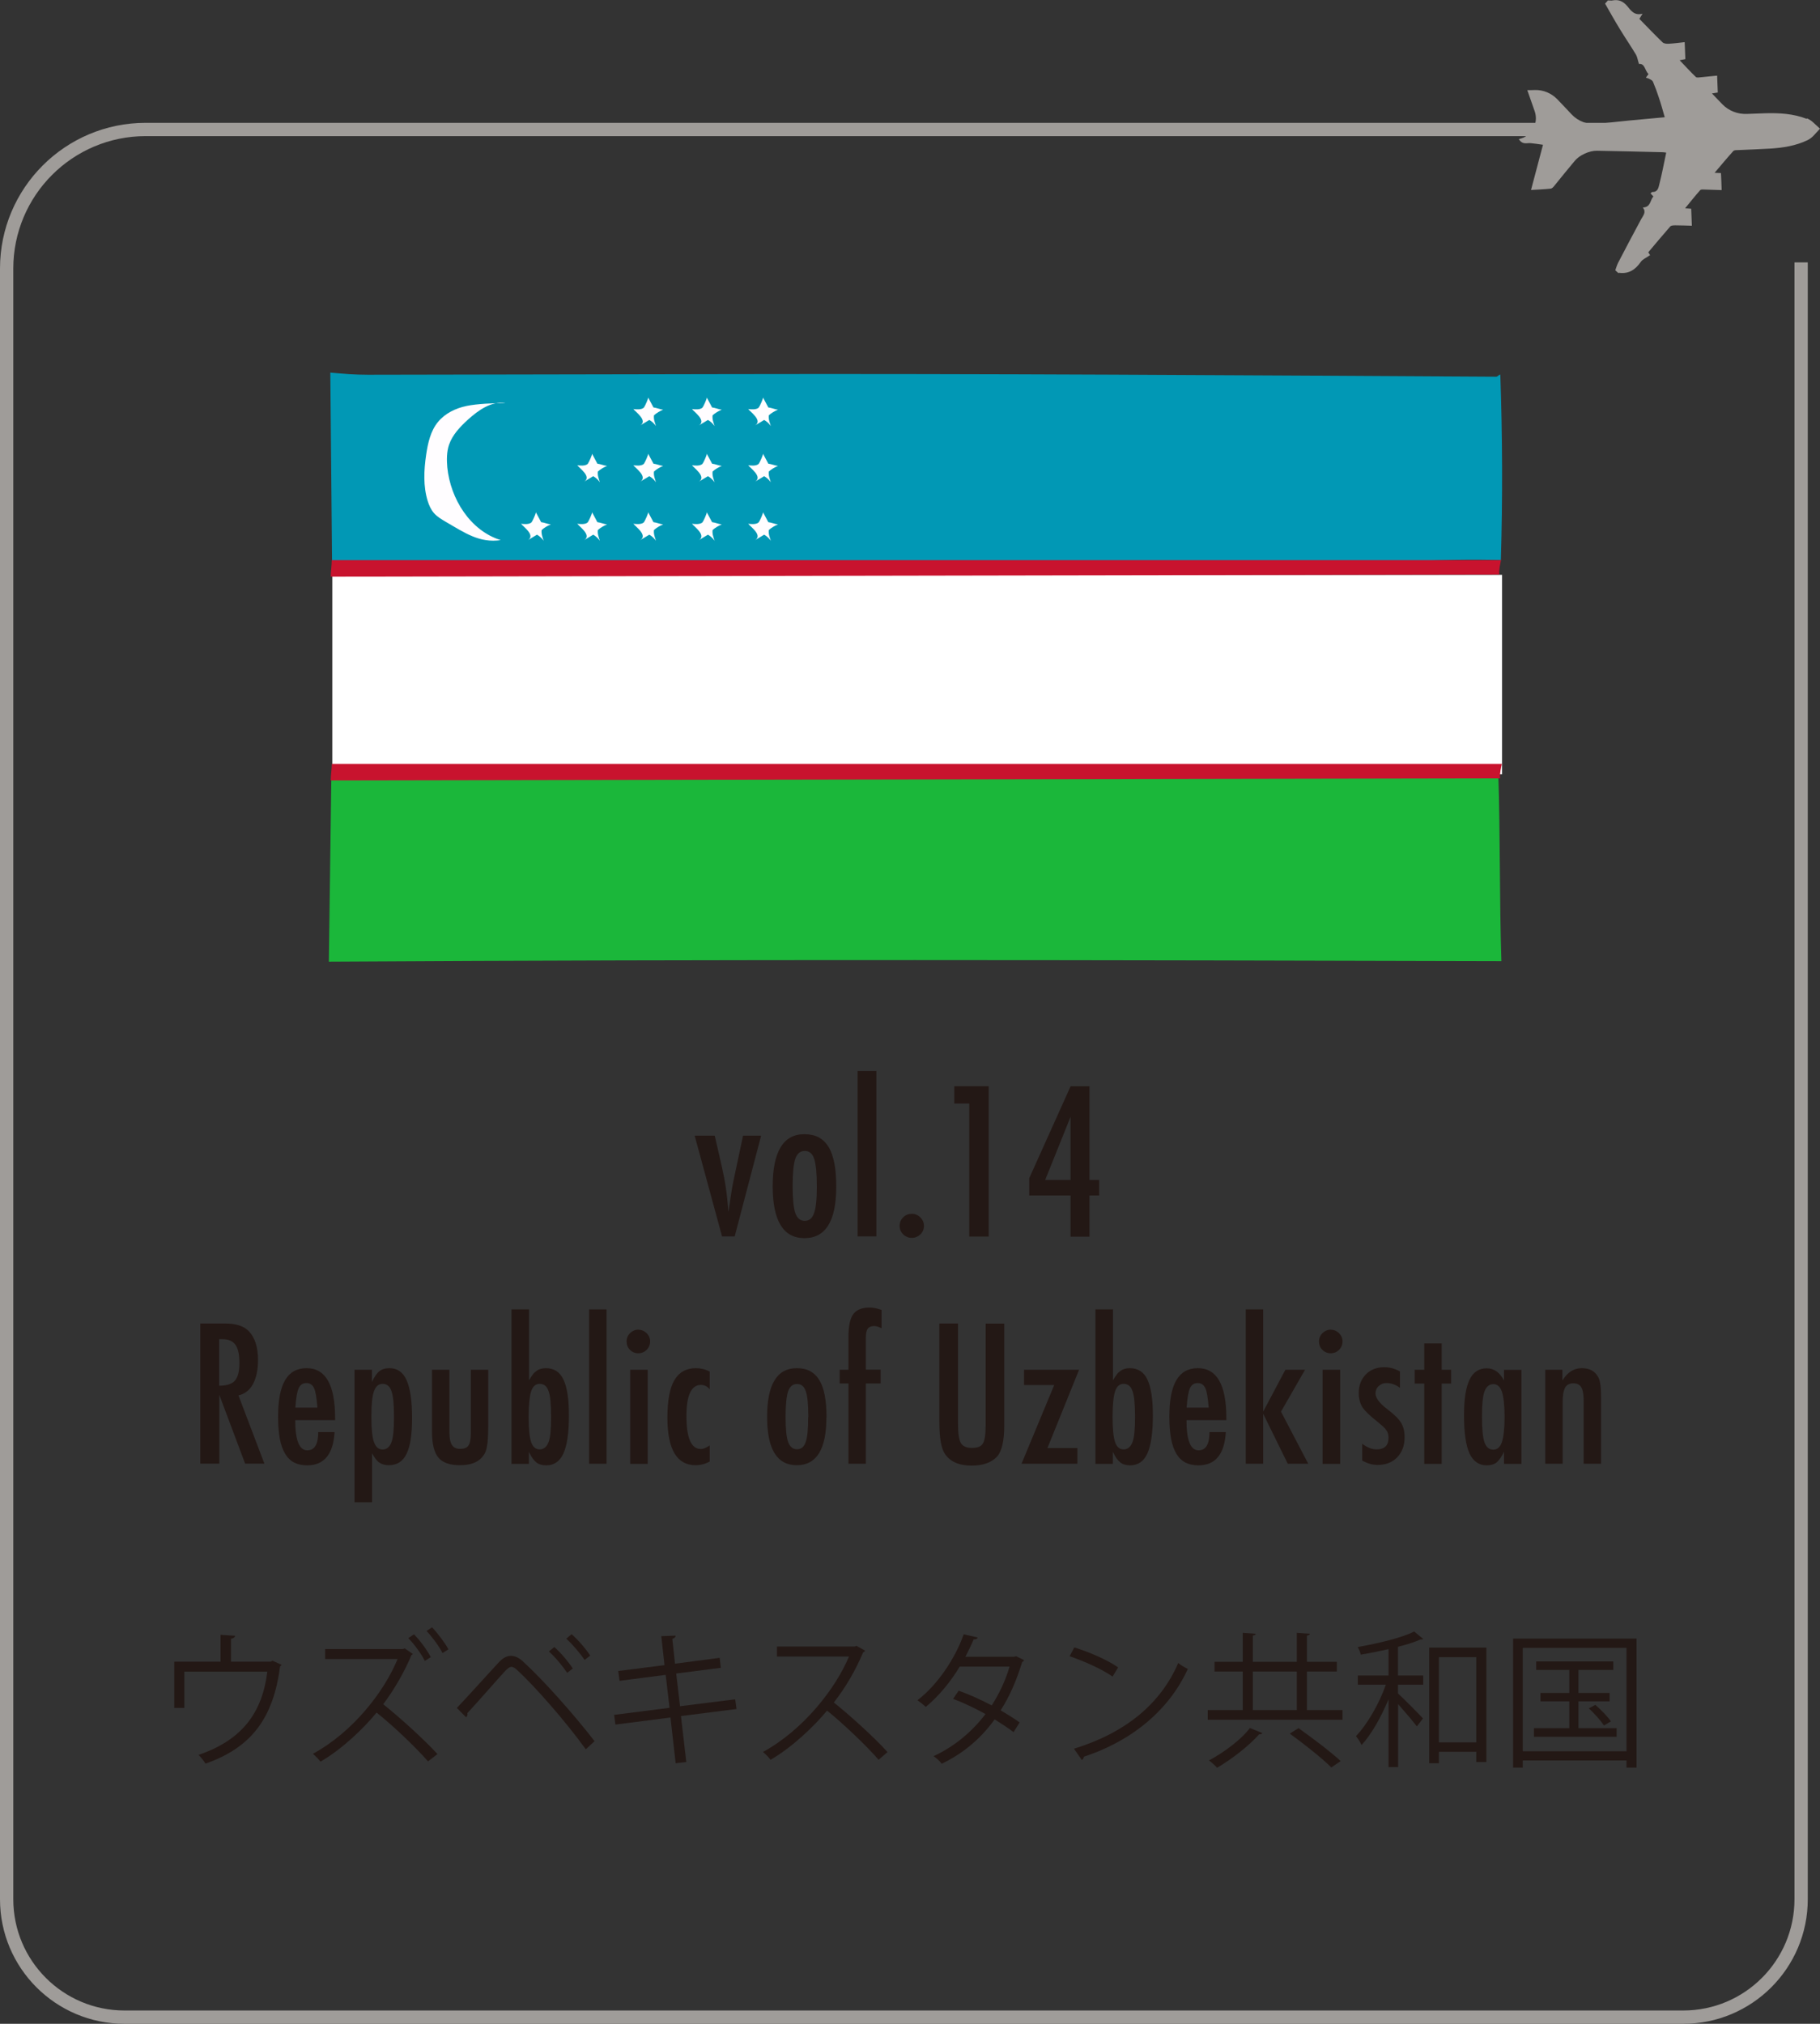 <?xml version="1.0" encoding="UTF-8"?><svg id="_レイヤー_2" xmlns="http://www.w3.org/2000/svg" viewBox="0 0 136.92 152.24"><rect x="0" y="0" width="136.92" height="152.24" fill="#333333" stroke="none"/><defs><style>.cls-1{fill:none;stroke:#9f9c99;stroke-miterlimit:10;}.cls-2{fill:#1bb73a;}.cls-2,.cls-3,.cls-4,.cls-5,.cls-6,.cls-7,.cls-8{stroke-width:0px;}.cls-3{fill:#231815;}.cls-4{fill:#c8132e;}.cls-5{fill:#9f9c99;}.cls-6{fill:#fffdff;}.cls-7{fill:#fff;}.cls-8{fill:#0198b5;}</style></defs><g id="_レイヤー_1-2"><rect class="cls-7" x="25" y="43.24" width="88" height="15"/><path class="cls-3" d="m52.26,85.43h1.51l.55,2.4c.11.49.21,1,.29,1.55.08.54.14,1.14.19,1.78.03-.15.04-.24.04-.26l.17-1.13c.06-.43.19-1.08.38-1.94l.51-2.4h1.36l-1.99,7.58h-.95l-2.06-7.58Z"/><path class="cls-3" d="m62.91,89.29c0,2.56-.8,3.85-2.39,3.85s-2.39-1.3-2.39-3.9.79-3.92,2.38-3.92c.41,0,.77.08,1.07.23.3.16.55.4.75.72.2.33.34.74.44,1.24s.14,1.09.14,1.78Zm-1.46-.04c0-1-.07-1.69-.2-2.08-.13-.4-.37-.59-.71-.59s-.57.2-.71.59c-.13.39-.2,1.07-.2,2.04s.07,1.65.2,2.04c.14.39.38.59.71.59s.57-.19.7-.58c.14-.36.21-1.03.21-2Z"/><path class="cls-3" d="m64.52,80.57h1.41v12.44h-1.41v-12.44Z"/><path class="cls-3" d="m68.61,91.31c.24,0,.45.09.63.27.18.18.27.39.27.64s-.09.46-.27.64c-.19.17-.4.26-.64.26-.13,0-.25-.02-.36-.07-.11-.05-.21-.11-.29-.19-.08-.08-.15-.18-.2-.29-.05-.11-.07-.23-.07-.36,0-.25.09-.46.27-.64.18-.18.4-.26.66-.26Z"/><path class="cls-3" d="m71.79,81.71h2.59v11.31h-1.46v-10.01h-1.13v-1.3Z"/><path class="cls-3" d="m80.54,81.71h1.42v7.05h.73v1.17h-.73v3.1h-1.42v-3.1h-3.11v-1.3l3.11-6.91Zm0,7.05v-4.75l-1.91,4.75h1.91Z"/><path class="cls-3" d="m15.07,99.56h1.88c.78,0,1.36.18,1.74.55.48.48.72,1.21.72,2.19,0,.76-.13,1.36-.38,1.82-.25.46-.62.74-1.09.85l1.95,5.13h-1.45l-1.94-5.17v5.17h-1.43v-10.55Zm1.43,4.68c.55,0,.95-.13,1.17-.38s.34-.69.34-1.29c0-.33-.02-.61-.07-.84-.05-.23-.12-.42-.23-.57s-.24-.25-.4-.32-.36-.1-.58-.1h-.24v3.51Z"/><path class="cls-3" d="m23.95,107.73h1.22c-.1,1.66-.78,2.5-2.06,2.5-.38,0-.71-.07-.98-.21s-.5-.36-.68-.66c-.18-.3-.31-.67-.4-1.13-.08-.46-.13-1-.13-1.63,0-1.25.17-2.17.53-2.78.35-.6.89-.9,1.62-.9,1.42,0,2.14,1.25,2.14,3.75v.16h-3c0,1.51.3,2.27.91,2.27.55,0,.82-.46.82-1.37Zm-.07-1.84c-.06-.74-.14-1.23-.25-1.46-.12-.26-.31-.39-.58-.39s-.46.13-.58.39c-.11.23-.2.72-.25,1.46h1.66Z"/><path class="cls-3" d="m26.67,113.01v-9.97h1.31v.92c.18-.39.37-.66.56-.81s.44-.23.76-.23c.59,0,1.02.3,1.29.91.27.6.41,1.55.41,2.83s-.14,2.16-.42,2.71c-.27.57-.72.85-1.33.85-.29,0-.53-.07-.72-.2-.09-.06-.18-.16-.27-.27-.09-.12-.18-.26-.27-.43v3.69h-1.31Zm2.97-6.4c0-.96-.06-1.61-.19-1.96-.12-.37-.35-.55-.67-.55-.3,0-.52.19-.65.57-.13.36-.19.99-.19,1.9s.06,1.54.19,1.9c.13.38.35.57.65.57s.53-.18.67-.55c.13-.34.19-.97.19-1.89Z"/><path class="cls-3" d="m32.5,103.04h1.31v4.73c0,.44.07.75.2.94.12.19.32.28.61.28.3,0,.51-.08.62-.25.12-.17.18-.47.18-.9v-4.8h1.31v4.23c0,.99-.07,1.65-.22,1.98-.31.65-.94.97-1.91.97-.76,0-1.3-.19-1.62-.57-.32-.39-.48-1.03-.48-1.93v-4.68Z"/><path class="cls-3" d="m38.49,98.5h1.31v5.34c.09-.17.19-.32.28-.44s.19-.21.28-.27c.18-.14.42-.21.71-.21s.56.07.78.21c.22.14.4.35.54.65.14.29.24.66.31,1.11.07.45.1.99.1,1.61,0,1.29-.14,2.23-.41,2.83-.27.6-.71.9-1.29.9-.31,0-.56-.07-.75-.22-.19-.15-.38-.41-.56-.8v.91h-1.31v-11.61Zm2.97,8.11c0-.96-.06-1.61-.19-1.96-.12-.37-.35-.55-.67-.55-.3,0-.52.19-.64.56-.12.37-.19,1.01-.19,1.91s.06,1.54.19,1.91c.12.37.34.55.64.55s.53-.18.67-.55c.13-.34.19-.97.19-1.89Z"/><path class="cls-3" d="m44.32,98.5h1.31v11.61h-1.31v-11.61Z"/><path class="cls-3" d="m48.03,100.03c.24,0,.44.09.62.26.17.17.26.38.26.62s-.09.46-.26.63c-.17.17-.38.26-.63.26s-.46-.09-.63-.26c-.17-.17-.25-.38-.25-.64,0-.24.09-.44.26-.62.19-.17.4-.26.64-.26Zm-.62,3.01h1.32v7.08h-1.32v-7.08Z"/><path class="cls-3" d="m53.39,103.18v1.33c-.18-.22-.4-.33-.66-.33-.72,0-1.09.78-1.09,2.34,0,1.65.36,2.48,1.08,2.48.2,0,.42-.09.67-.27v1.22c-.35.18-.7.27-1.06.27-1.41,0-2.12-1.19-2.12-3.58,0-1.27.17-2.21.52-2.81.35-.6.89-.91,1.62-.91.35,0,.7.08,1.03.25Z"/><path class="cls-3" d="m62.17,106.63c0,2.39-.74,3.59-2.23,3.59s-2.23-1.21-2.23-3.64.74-3.66,2.23-3.66c.38,0,.72.07,1,.22.28.15.51.37.7.68s.32.69.41,1.16.13,1.02.13,1.66Zm-1.36-.03c0-.93-.06-1.58-.19-1.94-.12-.37-.34-.55-.66-.55s-.53.18-.67.55c-.12.36-.19,1-.19,1.91s.06,1.54.19,1.9c.13.36.35.55.67.55s.53-.18.65-.54c.13-.34.19-.96.19-1.87Z"/><path class="cls-3" d="m63.17,103.04h.66v-2.47c0-.81.12-1.38.36-1.71s.65-.5,1.24-.5c.26,0,.55.06.89.18v1.38c-.21-.11-.4-.17-.56-.17-.22,0-.38.07-.48.2-.09.13-.14.36-.14.67v.53s0,1.88,0,1.88h1.11v1.04h-1.11v6.04h-1.31v-6.04h-.66v-1.04Z"/><path class="cls-3" d="m70.67,99.56h1.4v7.46c0,.76.07,1.27.21,1.52.14.25.42.38.84.38s.69-.11.82-.33c.14-.22.21-.68.21-1.36v-7.66h1.4v7.66c0,1.15-.18,1.93-.53,2.33-.42.46-1.06.69-1.93.69-.95,0-1.62-.3-2.01-.89-.27-.41-.41-1.18-.41-2.34v-7.46Z"/><path class="cls-3" d="m77.05,103.04h4.13l-2.38,5.89h2.25v1.18h-4.2l2.46-5.92h-2.27v-1.16Z"/><path class="cls-3" d="m82.42,98.5h1.31v5.34c.09-.17.19-.32.28-.44s.19-.21.28-.27c.18-.14.42-.21.71-.21s.56.07.78.21c.22.14.4.35.54.65.14.29.24.66.31,1.11.07.45.1.99.1,1.61,0,1.29-.14,2.23-.41,2.83-.27.6-.71.9-1.29.9-.31,0-.56-.07-.75-.22-.19-.15-.38-.41-.56-.8v.91h-1.31v-11.61Zm2.97,8.11c0-.96-.06-1.61-.19-1.96-.12-.37-.35-.55-.67-.55-.3,0-.52.19-.64.56-.12.37-.19,1.01-.19,1.91s.06,1.54.19,1.91c.12.37.34.55.64.55s.53-.18.67-.55c.13-.34.19-.97.19-1.89Z"/><path class="cls-3" d="m91,107.73h1.22c-.1,1.66-.78,2.5-2.06,2.5-.38,0-.71-.07-.98-.21s-.5-.36-.68-.66c-.18-.3-.31-.67-.4-1.13-.08-.46-.13-1-.13-1.63,0-1.25.17-2.17.53-2.78.35-.6.89-.9,1.62-.9,1.42,0,2.14,1.25,2.14,3.75v.16h-3c0,1.51.3,2.27.91,2.27.55,0,.82-.46.82-1.37Zm-.07-1.84c-.06-.74-.14-1.23-.25-1.46-.12-.26-.31-.39-.58-.39s-.46.13-.58.39c-.11.23-.2.72-.25,1.46h1.66Z"/><path class="cls-3" d="m93.72,98.5h1.31v7.69l1.67-3.15h1.48l-1.81,3.15,2.05,3.92h-1.54l-1.85-3.76v3.76h-1.31v-11.61Z"/><path class="cls-3" d="m100.12,100.03c.24,0,.44.09.62.26.17.17.26.38.26.62s-.09.46-.26.63c-.17.17-.38.26-.63.26s-.46-.09-.63-.26c-.17-.17-.25-.38-.25-.64,0-.24.09-.44.26-.62.19-.17.4-.26.64-.26Zm-.62,3.01h1.32v7.08h-1.32v-7.08Z"/><path class="cls-3" d="m105.32,103.18v1.22c-.32-.24-.66-.36-1.01-.36-.12,0-.23.02-.33.06-.1.04-.19.1-.26.17-.08.07-.14.15-.18.25-.04.1-.06.2-.06.31,0,.34.31.74.92,1.2.25.19.45.37.62.53.17.16.29.32.38.46.18.29.27.65.27,1.09,0,.63-.19,1.14-.56,1.52-.37.38-.86.57-1.48.57-.38,0-.76-.11-1.15-.33v-1.26c.38.28.74.42,1.08.42.6,0,.9-.29.9-.88,0-.22-.05-.41-.17-.57-.05-.08-.13-.17-.24-.27-.11-.1-.25-.22-.41-.35-.55-.43-.93-.79-1.13-1.08-.19-.3-.29-.66-.29-1.09,0-.57.18-1.04.53-1.4.36-.36.82-.54,1.39-.54.4,0,.79.1,1.17.31Z"/><path class="cls-3" d="m107.15,101.06h1.31v1.98h.71v1.04h-.71v6.04h-1.31v-6.04h-.72v-1.04h.72v-1.98Z"/><path class="cls-3" d="m114.46,103.04v7.08h-1.31v-.91c-.19.39-.38.65-.56.8-.19.15-.44.22-.74.22-.59,0-1.02-.3-1.3-.9-.27-.6-.41-1.54-.41-2.83s.14-2.13.41-2.7c.27-.58.71-.87,1.3-.87.54,0,.98.31,1.3.92v-.8h1.31Zm-2.97,3.51c0,.93.06,1.58.19,1.95.13.37.35.55.67.55.29,0,.51-.19.64-.57.13-.41.2-1.04.2-1.89s-.07-1.49-.2-1.9c-.13-.38-.35-.57-.64-.57-.31,0-.53.18-.67.55-.13.34-.19.97-.19,1.89Z"/><path class="cls-3" d="m116.23,103.04h1.31v.81c.38-.62.86-.93,1.46-.93s.99.23,1.24.68c.14.25.21.75.21,1.48v5.03h-1.31v-4.73c0-.48-.06-.82-.18-1.02s-.31-.3-.59-.3c-.15,0-.28.03-.38.08-.1.05-.19.14-.25.25-.06.12-.11.27-.14.46s-.04.42-.04.69v4.57h-1.31v-7.08Z"/><path class="cls-3" d="m16.59,122.98l1.1.07c-.01.11-.14.21-.31.22v1.73h2.96l.17-.07.68.31s-.08.09-.12.12c-.51,3.85-2.11,6.08-5.61,7.31-.11-.19-.34-.47-.52-.66,3.28-1.12,4.79-3.17,5.17-6.26h-6.24v2.73h-.76v-3.48h3.48v-2.01Z"/><path class="cls-3" d="m31.08,124.41s-.07.07-.12.08c-.5,1.2-1.27,2.57-2.13,3.71,1.19.95,3.04,2.61,4.08,3.75l-.71.55c-.99-1.14-2.73-2.77-3.87-3.67-.96,1.18-2.62,2.77-4.22,3.69-.13-.17-.38-.43-.57-.59,3.06-1.67,5.39-4.73,6.37-7.13h-5.45v-.75h5.85l.14-.05.62.43Zm.06-1.47c.46.46.98,1.17,1.27,1.72l-.45.28c-.25-.5-.77-1.23-1.24-1.71l.42-.29Zm1.36-.53c.39.4.97,1.17,1.24,1.66l-.45.28c-.23-.48-.83-1.28-1.2-1.66l.42-.28Z"/><path class="cls-3" d="m34.38,128.47c.84-.88,2.58-2.82,3.21-3.49.29-.29.57-.42.86-.42s.6.15.89.42c1.43,1.3,3.72,3.84,5.39,6l-.66.61c-1.57-2.17-3.88-4.78-5.12-5.92-.19-.18-.33-.28-.47-.28s-.28.11-.45.28c-.52.56-2.13,2.41-2.87,3.2.01.02.01.05.01.08,0,.09-.04.18-.11.23l-.69-.7Zm7.32-4.57c.51.44,1.07,1.12,1.39,1.61l-.42.33c-.32-.48-.91-1.2-1.38-1.61l.41-.33Zm1.3-.97c.51.45,1.08,1.11,1.4,1.61l-.42.33c-.32-.48-.92-1.19-1.38-1.6l.4-.34Z"/><path class="cls-3" d="m51.23,129.09l.4,3.46-.8.09-.39-3.44-4.14.53-.1-.73,4.17-.53-.29-2.48-3.47.45-.1-.74,3.48-.44-.24-2.18,1.08-.04c0,.11-.1.2-.25.24l.2,1.87,3.36-.44.09.75-3.36.43.29,2.46,4.15-.52.1.73-4.18.53Z"/><path class="cls-3" d="m65.08,124.17c-.02.05-.08.1-.14.12-.6,1.4-1.3,2.61-2.21,3.78,1.2.96,3.02,2.6,4.04,3.73l-.67.58c-.97-1.12-2.75-2.79-3.88-3.7-.97,1.18-2.65,2.78-4.25,3.7-.12-.17-.39-.44-.57-.59,3.06-1.67,5.48-4.8,6.47-7.18h-5.42v-.75h5.85l.14-.05.64.36Z"/><path class="cls-3" d="m77.03,124.9c-.01.05-.07.1-.13.12-.41,1.36-.96,2.62-1.62,3.64.48.28,1.02.62,1.43.91l-.46.73c-.4-.31-.96-.67-1.42-.96-1.02,1.41-2.32,2.54-3.99,3.34-.12-.19-.41-.45-.61-.57,1.61-.75,2.91-1.86,3.91-3.17-.82-.45-1.62-.84-2.44-1.14l.42-.62c.81.29,1.63.66,2.49,1.11.57-.9,1.03-1.86,1.34-2.92h-3.75c-.67,1.12-1.58,2.23-2.55,3.03-.14-.13-.44-.37-.63-.5,1.45-1.1,2.82-3.08,3.48-4.96l1.05.24c-.04.12-.15.15-.3.14-.15.36-.41.9-.62,1.31h3.67l.15-.04.6.3Z"/><path class="cls-3" d="m80.83,123.93c1.15.36,2.47.93,3.29,1.5l-.42.69c-.8-.56-2.1-1.14-3.23-1.53l.35-.66Zm-.04,7.62c3.92-1.21,6.53-3.4,7.85-6.45.23.19.49.33.72.45-1.38,3.01-4.08,5.36-7.82,6.6-.01.1-.08.21-.15.25l-.6-.86Z"/><path class="cls-3" d="m98.33,128.64h2.67v.73h-10.14v-.73h2.63v-2.9h-2.12v-.73h2.12v-2.18l.98.07c-.01.07-.07.12-.22.14v1.97h3.31v-2.18l.98.07c-.01.07-.07.12-.22.14v1.97h2.25v.73h-2.25v2.9Zm-3.36,1.73c-.03.07-.12.1-.24.09-.73.83-2.03,1.86-3.17,2.52-.15-.18-.43-.42-.61-.55,1.14-.61,2.44-1.58,3.08-2.44l.94.38Zm-.72-4.63v2.9h3.31v-2.9h-3.31Zm5.91,7.22c-.67-.67-2.05-1.77-3.13-2.55l.66-.41c1.05.75,2.45,1.8,3.17,2.48l-.71.48Z"/><path class="cls-3" d="m104.45,124.06c-.68.15-1.4.3-2.08.41-.03-.17-.13-.41-.23-.57,1.55-.28,3.31-.69,4.25-1.17l.69.57s-.07.03-.22.03c-.45.2-1.04.39-1.69.55v2.16h1.9v.69h-1.9v.66c.46.42,1.6,1.57,1.88,1.88l-.46.6c-.27-.37-.92-1.12-1.41-1.68v4.74h-.72v-5.1c-.55,1.33-1.3,2.66-2.03,3.44-.09-.21-.28-.5-.42-.67.84-.87,1.75-2.44,2.25-3.87h-2.11v-.69h2.31v-1.98Zm3.07-.12h4.3v8.61h-.76v-.77h-2.81v.86h-.73v-8.7Zm.73,7.13h2.81v-6.41h-2.81v6.41Z"/><path class="cls-3" d="m113.83,123.26h9.29v9.71h-.76v-.54h-7.8v.54h-.73v-9.71Zm.73,8.48h7.8v-7.78h-7.8v7.78Zm4.2-1.74h2.86v.65h-6.22v-.65h2.66v-2.02h-2.17v-.63h2.17v-1.73h-2.49v-.64h5.8v.64h-2.62v1.73h2.34v.63h-2.34v2.02Zm1.91-.2c-.23-.35-.72-.9-1.14-1.29l.49-.26c.43.37.93.89,1.17,1.24l-.52.31Z"/><path class="cls-1" d="m135.5,19.74v123.13c0,4.9-3.97,8.87-8.87,8.87H9.37c-4.9,0-8.87-3.97-8.87-8.87V20.2c0-5.77,4.68-10.46,10.46-10.46h124.54v.5"/><path class="cls-5" d="m135.93,8.9c.18.07.35.19.49.32l.5.46-.46.5c-.13.14-.29.27-.47.36-.89.43-1.86.58-2.84.64-.8.05-1.59.07-2.39.11-.12,0-.28,0-.35.06-.47.52-.92,1.06-1.42,1.65.24.01.39.02.48.02.02.43.04.83.05,1.28-.4-.01-.82-.03-1.23-.04-.13,0-.31-.03-.38.04-.38.43-.74.88-1.14,1.37.22.01.36.02.46.03.02.42.03.82.05,1.28-.4-.01-.82-.03-1.23-.03-.13,0-.32,0-.4.09-.57.65-1.12,1.31-1.65,1.94.08.12.14.22.14.21-.28.2-.57.31-.71.52-.41.59-.91.91-1.64.81,0,0-.02.02-.03.03l-.24-.22c.07-.19.12-.38.21-.56.57-1.1,1.15-2.19,1.74-3.29.15-.27.4-.53.12-.87.62-.02.54-.58.8-.83-.09-.09-.15-.16-.22-.23.05-.04.1-.11.14-.11.4.02.46-.32.52-.57.2-.78.35-1.58.52-2.39-.1-.01-.18-.03-.26-.03-1.65-.04-3.3-.08-4.96-.11-.56-.01-1.31.33-1.66.76-.52.62-1.03,1.25-1.54,1.88-.07.09-.17.2-.27.21-.48.05-.96.07-1.48.1.31-1.17.59-2.25.9-3.4-.34-.05-.62-.09-.91-.12-.28-.04-.62.16-.91-.31h0c.95-.18,1.51-1.16,1.2-2.08l-.56-1.6c.2,0,.38,0,.56-.01.64-.02,1.25.24,1.69.69.36.38.73.76,1.08,1.14.51.54,1.23.8,1.97.72.77-.09,1.55-.17,2.32-.25.9-.09,1.8-.16,2.72-.25-.15-.52-.28-1-.44-1.47-.13-.41-.28-.81-.45-1.21-.04-.09-.16-.15-.26-.2-.08-.05-.18-.06-.27-.1.06-.08.12-.16.2-.27-.28-.25-.26-.81-.72-.76-.09-.27-.12-.52-.23-.71-.4-.66-.83-1.29-1.23-1.95-.38-.62-.73-1.25-1.09-1.88.07-.08.15-.16.22-.24.12,0,.24.03.35,0,.45-.08.78.06,1.09.42.27.32.53.75,1.16.58-.11.18-.17.28-.24.39.58.59,1.15,1.19,1.74,1.76.1.1.31.12.46.11.41-.02.83-.08,1.21-.12.02.46.03.87.05,1.28-.11.02-.24.04-.43.08.43.45.81.87,1.22,1.26.07.07.25.03.38.02.42-.04.85-.09,1.22-.12.02.46.03.86.05,1.27-.11.02-.24.04-.44.07.27.28.53.55.78.81.48.5,1.16.76,1.86.73.46-.02.92-.03,1.37-.05,1.07-.03,2.12.03,3.12.42Z"/><path class="cls-8" d="m106.35,42.23c2.12-.11,4.44-.16,6.56-.09.14-4.65.12-9.31-.04-13.96-.1,0-.21.16-.31.16-19.22-.11-38.35-.24-57.57-.2-9.1.02-18.19.03-27.29.05-1.05,0-1.8-.07-2.85-.16l.13,14.2c27.26,0,54.1,0,81.36.01Z"/><path class="cls-2" d="m112.72,58.22c.15,4.71.08,9.37.23,14.08-29.35-.08-58.85-.14-88.21.04.06-4.71.13-9.41.19-14.12,29.35-.2,58.43-.23,87.79,0Z"/><path class="cls-4" d="m24.88,43.38l87.91-.16c-.04-.34.08-.83.15-1.16v.08s-87.98,0-87.98,0c0,.41-.08.83-.08,1.24Z"/><path class="cls-4" d="m24.88,58.71l87.97-.16c-.04-.34.08-.83.15-1.16v.08s-88.04,0-88.04,0c0,.41-.08.83-.08,1.24Z"/><path class="cls-6" d="m37.99,30.32c-1.04-.15-2,.54-2.78,1.24-.59.54-1.17,1.14-1.43,1.9-.18.54-.18,1.12-.13,1.69.24,2.39,1.73,4.77,4.02,5.48-1.58.24-2.71-.55-4.09-1.35-.34-.2-.69-.4-.94-.69-.22-.26-.36-.57-.46-.89-.35-1.12-.29-2.33-.12-3.49.13-.88.33-1.8.9-2.48.53-.64,1.32-1.02,2.13-1.19s2.06-.22,2.89-.21Z"/><path class="cls-6" d="m48.44,30.66c.08-.1.35-.7.32-.76.13.25.27.5.4.75.25.03.48.14.73.17-.25.1-.49.24-.69.42-.04.29.06.53.15.81-.13-.19-.3-.34-.5-.46-.23.15-.45.26-.68.41.58-.37-.37-1.02-.52-1.23.23.03.6.06.78-.1,0,0,0,0,0-.01Z"/><path class="cls-6" d="m52.85,30.66c.08-.1.35-.7.32-.76.13.25.27.5.4.75.25.03.48.14.73.17-.25.1-.49.24-.69.42-.04.29.06.53.15.81-.13-.19-.3-.34-.5-.46-.23.15-.45.26-.68.41.58-.37-.37-1.02-.52-1.23.23.03.6.06.78-.1,0,0,0,0,0-.01Z"/><path class="cls-6" d="m57.08,30.66c.08-.1.35-.7.32-.76.13.25.27.5.4.75.25.03.48.14.73.17-.25.1-.49.24-.69.42-.04.29.06.53.15.81-.13-.19-.3-.34-.5-.46-.23.15-.45.26-.68.41.58-.37-.37-1.02-.52-1.23.23.03.6.06.78-.1,0,0,0,0,0-.01Z"/><path class="cls-6" d="m48.44,34.89c.08-.1.35-.7.32-.76.13.25.27.5.4.75.25.03.48.14.73.17-.25.1-.49.24-.69.42-.04.29.06.53.15.81-.13-.19-.3-.34-.5-.46-.23.15-.45.26-.68.41.58-.37-.37-1.02-.52-1.23.23.03.6.06.78-.1,0,0,0,0,0-.01Z"/><path class="cls-6" d="m44.22,34.89c.08-.1.35-.7.32-.76.13.25.27.5.4.75.25.03.48.14.73.17-.25.1-.49.24-.69.42-.04.29.06.53.15.81-.13-.19-.3-.34-.5-.46-.23.15-.45.26-.68.41.58-.37-.37-1.02-.52-1.23.23.03.6.06.78-.1,0,0,0,0,0-.01Z"/><path class="cls-6" d="m52.85,34.89c.08-.1.35-.7.32-.76.13.25.27.5.4.75.25.03.48.14.73.17-.25.1-.49.24-.69.42-.04.29.06.53.15.81-.13-.19-.3-.34-.5-.46-.23.15-.45.26-.68.41.58-.37-.37-1.02-.52-1.23.23.03.6.06.78-.1,0,0,0,0,0-.01Z"/><path class="cls-6" d="m57.08,34.89c.08-.1.35-.7.32-.76.13.25.27.5.4.75.25.03.48.14.73.17-.25.1-.49.24-.69.42-.04.29.06.53.15.81-.13-.19-.3-.34-.5-.46-.23.15-.45.26-.68.41.58-.37-.37-1.02-.52-1.23.23.03.6.06.78-.1,0,0,0,0,0-.01Z"/><path class="cls-6" d="m48.44,39.29c.08-.1.35-.7.32-.76.13.25.27.5.4.75.25.03.48.14.73.17-.25.1-.49.24-.69.42-.04.29.06.53.15.81-.13-.19-.3-.34-.5-.46-.23.15-.45.26-.68.41.58-.37-.37-1.02-.52-1.23.23.03.6.06.78-.1,0,0,0,0,0-.01Z"/><path class="cls-6" d="m44.22,39.29c.08-.1.35-.7.32-.76.13.25.27.5.4.75.25.03.48.14.73.17-.25.1-.49.24-.69.42-.04.29.06.53.15.81-.13-.19-.3-.34-.5-.46-.23.15-.45.26-.68.41.58-.37-.37-1.02-.52-1.23.23.03.6.06.78-.1,0,0,0,0,0-.01Z"/><path class="cls-6" d="m39.99,39.29c.08-.1.35-.7.32-.76.13.25.27.5.4.75.25.03.48.14.73.17-.25.1-.49.24-.69.42-.04.29.06.53.15.81-.13-.19-.3-.34-.5-.46-.23.15-.45.26-.68.41.58-.37-.37-1.02-.52-1.23.23.03.6.06.78-.1,0,0,0,0,0-.01Z"/><path class="cls-6" d="m52.85,39.29c.08-.1.35-.7.32-.76.13.25.27.5.4.75.25.03.48.14.73.17-.25.1-.49.24-.69.42-.04.29.06.53.15.81-.13-.19-.3-.34-.5-.46-.23.15-.45.26-.68.41.58-.37-.37-1.02-.52-1.23.23.03.6.06.78-.1,0,0,0,0,0-.01Z"/><path class="cls-6" d="m57.08,39.29c.08-.1.35-.7.32-.76.13.25.27.5.4.75.25.03.48.14.73.17-.25.1-.49.24-.69.42-.04.29.06.53.15.81-.13-.19-.3-.34-.5-.46-.23.15-.45.26-.68.41.58-.37-.37-1.02-.52-1.23.23.03.6.06.78-.1,0,0,0,0,0-.01Z"/></g></svg>
